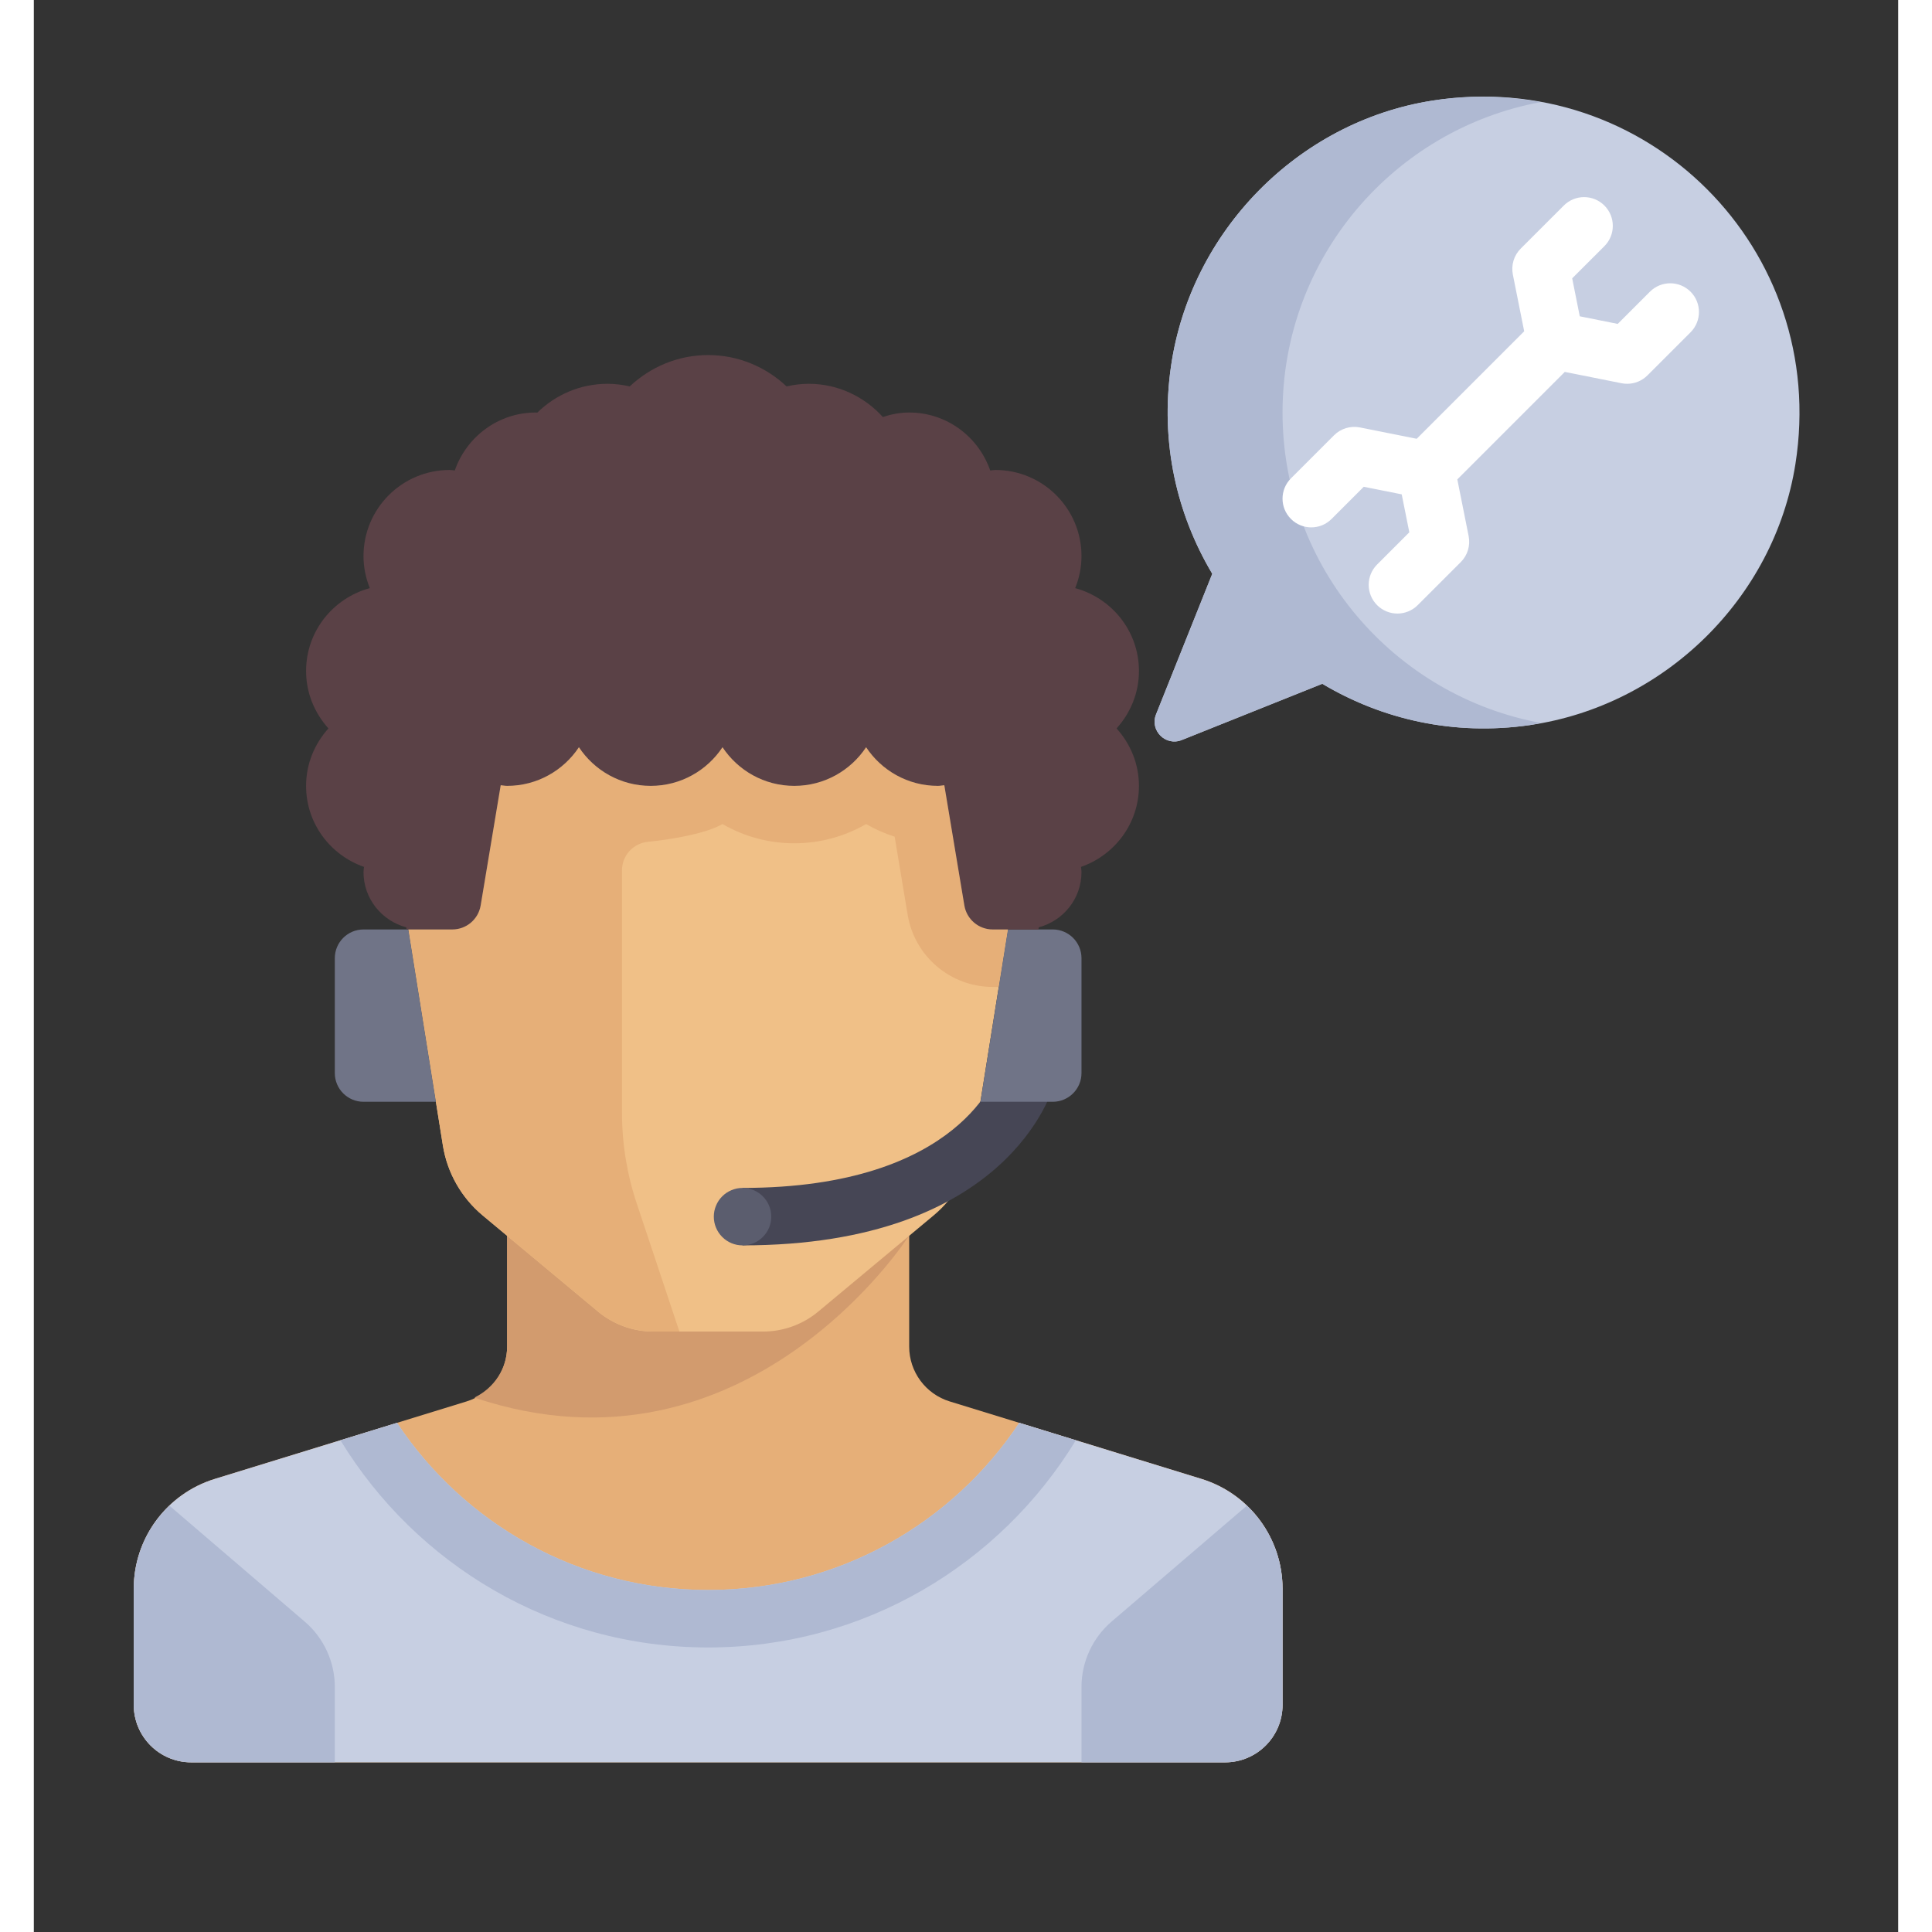 <svg xmlns="http://www.w3.org/2000/svg" xmlns:xlink="http://www.w3.org/1999/xlink" width="300" zoomAndPan="magnify" viewBox="0 0 224.88 233.04" height="300" preserveAspectRatio="xMidYMid meet" version="1.2"><rect x="0" y="0" width="224.88" height="233.04" fill="#333333" stroke="none"/><defs><clipPath id="37b6e6b32a"><path d="M 12.055 146 L 151 146 L 151 212.574 L 12.055 212.574 Z M 12.055 146 "/></clipPath><clipPath id="234945e73c"><path d="M 12.055 171 L 151 171 L 151 212.574 L 12.055 212.574 Z M 12.055 171 "/></clipPath><clipPath id="150283ad2d"><path d="M 135 11.652 L 212.977 11.652 L 212.977 90 L 135 90 Z M 135 11.652 "/></clipPath><clipPath id="1a54caffa8"><path d="M 135 11.652 L 182 11.652 L 182 90 L 135 90 Z M 135 11.652 "/></clipPath><clipPath id="b031d5acbc"><path d="M 12.055 181 L 37 181 L 37 212.574 L 12.055 212.574 Z M 12.055 181 "/></clipPath><clipPath id="74b6447244"><path d="M 126 181 L 151 181 L 151 212.574 L 126 212.574 Z M 126 181 "/></clipPath></defs><g id="20cddd97cb"><g clip-rule="nonzero" clip-path="url(#37b6e6b32a)"><path style=" stroke:none;fill-rule:nonzero;fill:#e6af78;fill-opacity:1;" d="M 105.586 162.422 L 105.586 146.754 L 57.09 146.754 L 57.09 162.422 C 57.09 165.465 55.105 168.152 52.195 169.043 L 21.836 178.387 C 16.02 180.176 12.055 185.547 12.055 191.633 L 12.055 205.645 C 12.055 209.473 15.156 212.574 18.98 212.574 L 143.691 212.574 C 147.52 212.574 150.621 209.473 150.621 205.645 L 150.621 191.633 C 150.621 185.547 146.652 180.176 140.84 178.387 L 110.477 169.043 C 107.57 168.152 105.586 165.465 105.586 162.422 Z M 105.586 162.422 "/></g><g clip-rule="nonzero" clip-path="url(#234945e73c)"><path style=" stroke:none;fill-rule:nonzero;fill:#c7cfe2;fill-opacity:1;" d="M 140.84 178.387 L 118.867 171.625 C 110.801 183.773 97.012 191.789 81.336 191.789 C 65.664 191.789 51.875 183.773 43.809 171.625 L 21.836 178.387 C 16.02 180.176 12.055 185.547 12.055 191.633 L 12.055 205.645 C 12.055 209.473 15.156 212.574 18.98 212.574 L 143.691 212.574 C 147.52 212.574 150.621 209.473 150.621 205.645 L 150.621 191.633 C 150.621 185.547 146.652 180.176 140.84 178.387 Z M 140.84 178.387 "/></g><path style=" stroke:none;fill-rule:nonzero;fill:#d29b6e;fill-opacity:1;" d="M 53.207 168.605 C 86.078 179.566 105.559 149.062 105.559 149.062 L 105.562 146.754 L 57.09 146.754 L 57.09 162.422 C 57.09 165.086 55.52 167.402 53.188 168.555 C 53.184 168.57 53.211 168.59 53.207 168.605 Z M 53.207 168.605 "/><g clip-rule="nonzero" clip-path="url(#150283ad2d)"><path style=" stroke:none;fill-rule:nonzero;fill:#c7cfe2;fill-opacity:1;" d="M 168.645 12.145 C 152.445 14.711 139.516 27.941 137.168 44.176 C 135.836 53.395 137.875 62.043 142.145 69.211 L 135.363 86.168 C 134.586 88.113 136.516 90.043 138.461 89.266 L 155.418 82.48 C 162.582 86.75 171.23 88.793 180.453 87.461 C 196.684 85.113 209.918 72.184 212.484 55.984 C 216.582 30.078 194.551 8.047 168.645 12.145 Z M 168.645 12.145 "/></g><g clip-rule="nonzero" clip-path="url(#1a54caffa8)"><path style=" stroke:none;fill-rule:nonzero;fill:#afb9d2;fill-opacity:1;" d="M 150.621 49.758 C 150.621 31.098 164.047 15.594 181.758 12.316 C 177.582 11.555 173.18 11.43 168.645 12.145 C 152.445 14.711 139.516 27.941 137.168 44.176 C 135.836 53.395 137.875 62.047 142.145 69.211 L 135.363 86.168 C 134.586 88.113 136.516 90.043 138.457 89.266 L 155.418 82.48 C 162.582 86.75 171.23 88.793 180.453 87.461 C 180.91 87.395 181.355 87.289 181.809 87.207 C 164.07 83.945 150.621 68.438 150.621 49.758 Z M 150.621 49.758 "/></g><path style=" stroke:none;fill-rule:nonzero;fill:#f0c087;fill-opacity:1;" d="M 94.621 158.203 L 108.523 146.617 C 111.098 144.473 112.805 141.469 113.336 138.16 L 121.238 88.777 C 123.93 71.941 110.926 56.688 93.871 56.688 L 68.805 56.688 C 51.75 56.688 38.742 71.941 41.438 88.777 L 49.34 138.16 C 49.867 141.469 51.578 144.473 54.152 146.617 L 68.055 158.203 C 69.922 159.758 72.277 160.613 74.707 160.613 L 87.969 160.613 C 90.398 160.613 92.754 159.758 94.621 158.203 Z M 94.621 158.203 "/><path style=" stroke:none;fill-rule:nonzero;fill:#e6af78;fill-opacity:1;" d="M 115.656 112.113 C 113.965 112.113 112.52 110.891 112.242 109.219 L 109.824 94.715 C 109.562 94.734 109.316 94.793 109.051 94.793 C 105.43 94.793 102.25 92.938 100.391 90.133 C 98.527 92.938 95.348 94.793 91.73 94.793 C 88.109 94.793 84.93 92.938 83.07 90.133 C 81.207 92.938 78.027 94.793 74.41 94.793 C 70.789 94.793 67.609 92.938 65.75 90.133 C 63.887 92.938 60.707 94.793 57.086 94.793 C 56.824 94.793 56.574 94.734 56.316 94.715 L 53.898 109.219 C 53.617 110.887 52.172 112.113 50.48 112.113 L 45.172 112.113 L 49.34 138.16 C 49.867 141.469 51.578 144.473 54.152 146.617 L 68.055 158.203 C 69.922 159.758 72.277 160.609 74.707 160.609 L 77.871 160.609 L 72.723 145.16 C 71.543 141.629 70.945 137.926 70.945 134.203 L 70.945 104.984 C 70.945 103.195 72.297 101.719 74.078 101.539 C 77.266 101.223 81.184 100.488 83.07 99.398 C 85.66 100.898 88.637 101.719 91.73 101.719 C 94.824 101.719 97.797 100.898 100.391 99.398 C 101.477 100.027 102.629 100.539 103.832 100.918 L 105.406 110.355 C 106.242 115.367 110.578 119.043 115.656 119.043 L 116.395 119.043 L 117.504 112.113 Z M 115.656 112.113 "/><path style=" stroke:none;fill-rule:nonzero;fill:#464655;fill-opacity:1;" d="M 116.406 128.879 C 116.23 129.469 111.891 143.289 85.484 143.289 L 85.484 150.219 C 117.527 150.219 122.875 131.496 123.09 130.699 Z M 116.406 128.879 "/><path style=" stroke:none;fill-rule:nonzero;fill:#5b5d6e;fill-opacity:1;" d="M 88.949 146.754 C 88.949 147.215 88.863 147.656 88.688 148.082 C 88.512 148.504 88.262 148.879 87.934 149.203 C 87.609 149.531 87.234 149.781 86.812 149.957 C 86.387 150.133 85.945 150.219 85.484 150.219 C 85.027 150.219 84.586 150.133 84.16 149.957 C 83.734 149.781 83.359 149.531 83.035 149.203 C 82.711 148.879 82.461 148.504 82.285 148.082 C 82.109 147.656 82.02 147.215 82.02 146.754 C 82.02 146.297 82.109 145.855 82.285 145.43 C 82.461 145.004 82.711 144.629 83.035 144.305 C 83.359 143.98 83.734 143.73 84.16 143.555 C 84.586 143.379 85.027 143.289 85.484 143.289 C 85.945 143.289 86.387 143.379 86.812 143.555 C 87.234 143.73 87.609 143.98 87.934 144.305 C 88.262 144.629 88.512 145.004 88.688 145.43 C 88.863 145.855 88.949 146.297 88.949 146.754 Z M 88.949 146.754 "/><path style=" stroke:none;fill-rule:nonzero;fill:#707487;fill-opacity:1;" d="M 122.906 112.113 L 117.504 112.113 L 114.18 132.898 L 122.906 132.898 C 124.82 132.898 126.371 131.348 126.371 129.434 L 126.371 115.578 C 126.371 113.664 124.82 112.113 122.906 112.113 Z M 122.906 112.113 "/><path style=" stroke:none;fill-rule:nonzero;fill:#707487;fill-opacity:1;" d="M 39.766 112.113 L 45.172 112.113 L 48.496 132.898 L 39.766 132.898 C 37.855 132.898 36.305 131.348 36.305 129.434 L 36.305 115.578 C 36.305 113.664 37.855 112.113 39.766 112.113 Z M 39.766 112.113 "/><path style=" stroke:none;fill-rule:nonzero;fill:#ffffff;fill-opacity:1;" d="M 199.836 35.184 C 198.484 33.832 196.289 33.832 194.938 35.184 L 191.051 39.07 L 186.473 38.152 L 185.559 33.574 L 189.445 29.691 C 190.797 28.336 190.797 26.145 189.445 24.793 C 188.09 23.438 185.898 23.438 184.547 24.793 L 179.348 29.988 C 178.531 30.805 178.176 31.98 178.402 33.117 L 179.77 39.961 L 166.805 52.926 L 159.961 51.559 C 158.824 51.332 157.652 51.688 156.832 52.504 L 151.637 57.699 C 150.281 59.055 150.281 61.246 151.637 62.598 C 152.988 63.953 155.18 63.953 156.535 62.598 L 160.418 58.715 L 164.996 59.629 L 165.914 64.207 L 162.027 68.094 C 160.676 69.445 160.676 71.641 162.027 72.992 C 162.703 73.668 163.59 74.008 164.477 74.008 C 165.363 74.008 166.25 73.668 166.926 72.992 L 172.125 67.797 C 172.941 66.977 173.297 65.805 173.07 64.668 L 171.703 57.824 L 184.668 44.859 L 191.512 46.227 C 191.738 46.27 191.965 46.293 192.191 46.293 C 193.102 46.293 193.984 45.934 194.641 45.277 L 199.836 40.082 C 201.188 38.73 201.188 36.535 199.836 35.184 Z M 199.836 35.184 "/><path style=" stroke:none;fill-rule:nonzero;fill:#5a4146;fill-opacity:1;" d="M 133.301 80.938 C 133.301 76.137 130.031 72.141 125.609 70.941 C 126.09 69.746 126.371 68.449 126.371 67.078 C 126.371 61.34 121.719 56.688 115.98 56.688 C 115.77 56.688 115.57 56.734 115.363 56.75 C 113.949 52.691 110.129 49.758 105.586 49.758 C 104.473 49.758 103.414 49.965 102.414 50.305 C 100.195 47.859 97.023 46.293 93.461 46.293 C 92.543 46.293 91.656 46.414 90.797 46.609 C 88.32 44.281 85.008 42.828 81.336 42.828 C 77.668 42.828 74.355 44.281 71.879 46.609 C 71.02 46.414 70.133 46.293 69.211 46.293 C 65.906 46.293 62.918 47.625 60.73 49.77 C 60.668 49.77 60.613 49.758 60.551 49.758 C 56.012 49.758 52.191 52.691 50.777 56.75 C 50.57 56.734 50.371 56.688 50.16 56.688 C 44.422 56.688 39.766 61.34 39.766 67.078 C 39.766 68.449 40.047 69.746 40.527 70.941 C 36.109 72.141 32.84 76.137 32.84 80.938 C 32.84 83.609 33.879 86.023 35.535 87.863 C 33.879 89.707 32.84 92.117 32.84 94.793 C 32.84 99.332 35.77 103.152 39.828 104.566 C 39.812 104.773 39.766 104.973 39.766 105.184 C 39.766 108.395 41.961 111.066 44.922 111.855 L 44.961 112.113 L 50.48 112.113 C 52.176 112.113 53.621 110.887 53.898 109.219 L 56.316 94.715 C 56.574 94.734 56.824 94.793 57.09 94.793 C 60.707 94.793 63.887 92.938 65.75 90.133 C 67.609 92.938 70.789 94.793 74.41 94.793 C 78.027 94.793 81.207 92.938 83.07 90.133 C 84.93 92.938 88.109 94.793 91.73 94.793 C 95.348 94.793 98.527 92.938 100.391 90.133 C 102.25 92.938 105.43 94.793 109.051 94.793 C 109.316 94.793 109.562 94.734 109.824 94.715 L 112.242 109.219 C 112.52 110.887 113.965 112.113 115.656 112.113 L 121.176 112.113 L 121.215 111.855 C 124.18 111.066 126.371 108.395 126.371 105.184 C 126.371 104.973 126.328 104.773 126.309 104.566 C 130.367 103.152 133.301 99.332 133.301 94.793 C 133.301 92.117 132.262 89.707 130.602 87.863 C 132.262 86.023 133.301 83.609 133.301 80.938 Z M 133.301 80.938 "/><g clip-rule="nonzero" clip-path="url(#b031d5acbc)"><path style=" stroke:none;fill-rule:nonzero;fill:#afb9d2;fill-opacity:1;" d="M 16.355 181.617 C 13.676 184.172 12.055 187.75 12.055 191.633 L 12.055 205.645 C 12.055 209.473 15.156 212.574 18.98 212.574 L 36.305 212.574 L 36.305 203.488 C 36.305 200.453 34.977 197.57 32.672 195.598 Z M 16.355 181.617 "/></g><g clip-rule="nonzero" clip-path="url(#74b6447244)"><path style=" stroke:none;fill-rule:nonzero;fill:#afb9d2;fill-opacity:1;" d="M 146.32 181.617 C 148.996 184.172 150.621 187.75 150.621 191.629 L 150.621 205.645 C 150.621 209.473 147.52 212.574 143.691 212.574 L 126.371 212.574 L 126.371 203.488 C 126.371 200.453 127.699 197.57 130.004 195.594 Z M 146.32 181.617 "/></g><path style=" stroke:none;fill-rule:nonzero;fill:#afb9d2;fill-opacity:1;" d="M 36.984 173.727 C 46.105 188.691 62.527 198.719 81.336 198.719 C 100.145 198.719 116.57 188.691 125.691 173.727 L 118.867 171.625 C 110.801 183.773 97.012 191.789 81.336 191.789 C 65.664 191.789 51.875 183.773 43.809 171.625 Z M 36.984 173.727 "/></g></svg>